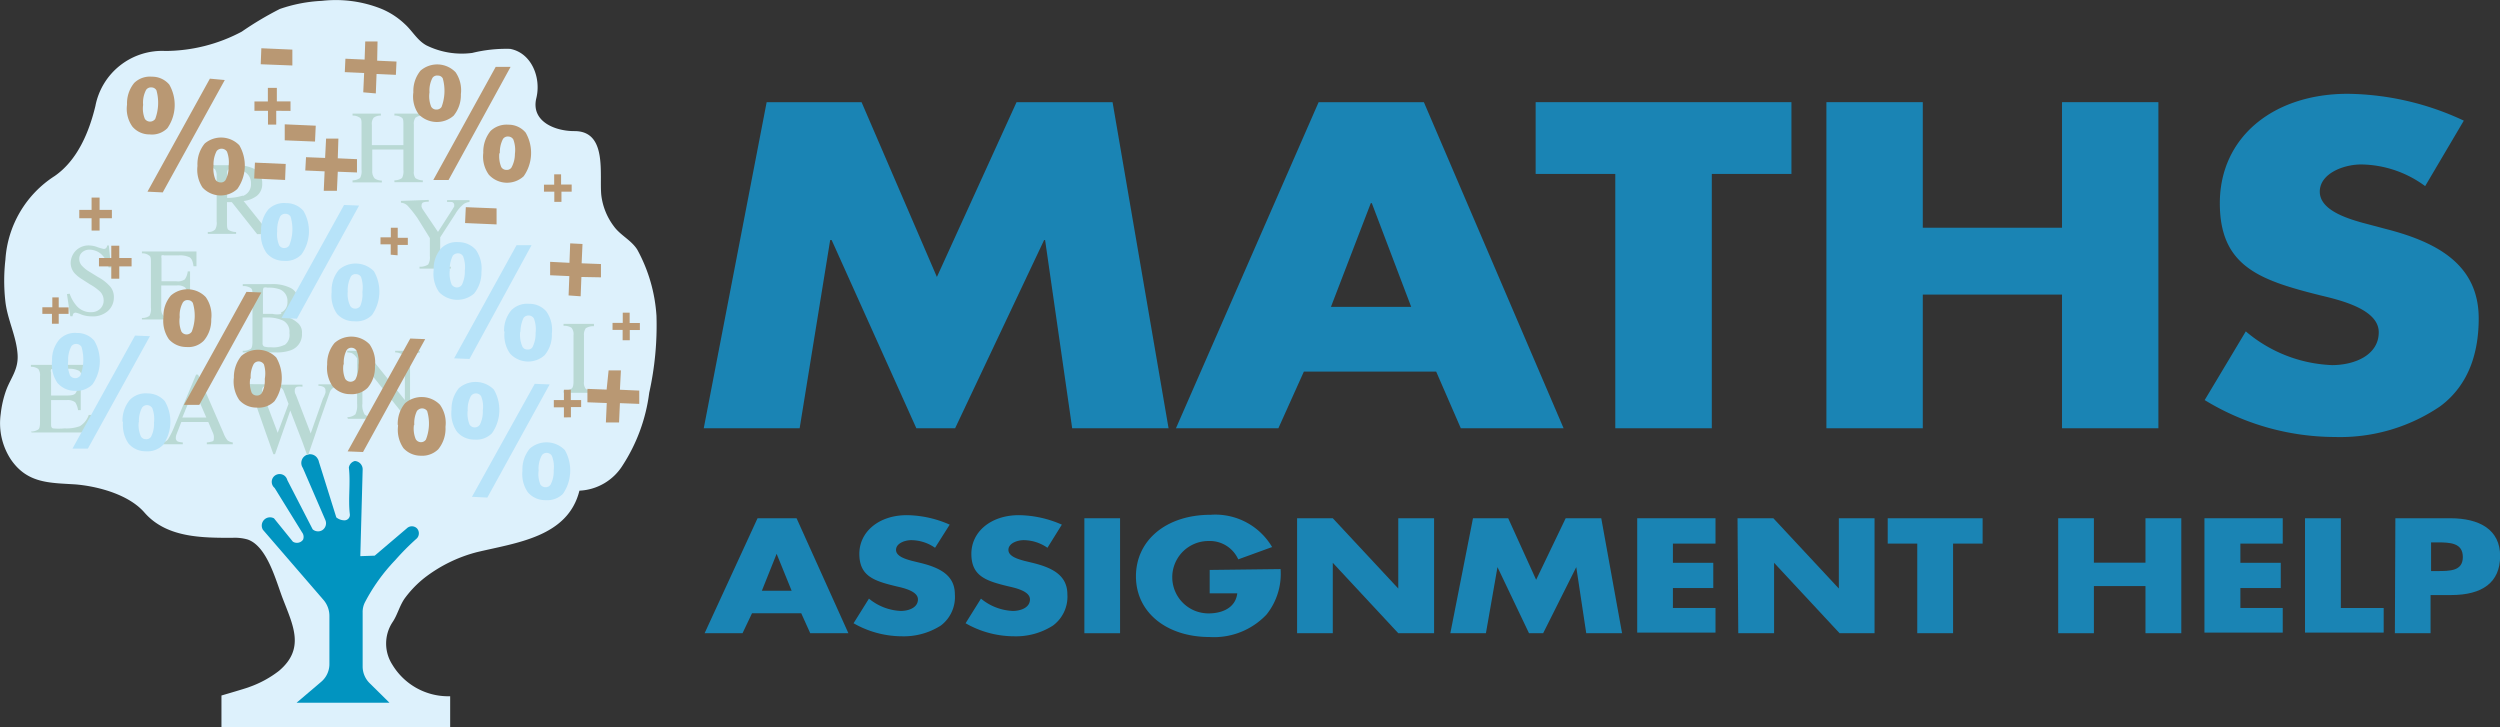 <svg id="Layer_1" data-name="Layer 1" xmlns="http://www.w3.org/2000/svg" viewBox="0 0 203.09 59.08"><rect x="0" y="0" width="203.09" height="59.08" fill="#333333" stroke="none"/><defs><style>.cls-1{fill:#ddf1fc;}.cls-2{fill:#0194c0;}.cls-3{fill:#b9d9d4;}.cls-4{fill:#b99873;}.cls-5{fill:#b7e3f9;}.cls-6{isolation:isolate;}.cls-7{fill:#1a84b4;}</style></defs><title>MATH ASSIGNMENT HELP FULL LOGO New</title><path class="cls-1" d="M37.13,57.06v2.52H18.55V57s2.07-.6,2.26-.69A8.59,8.59,0,0,0,23.22,55c2.13-1.8,1.16-3.66.32-5.85-.55-1.41-1.25-4.25-2.85-4.82a3.79,3.79,0,0,0-1.25-.14c-2.5,0-5.37,0-7.16-2.07C11,40.66,8.49,40,6.68,39.85c-2.12-.13-3.89-.08-5.22-2a5.35,5.35,0,0,1-.84-3.73,8.37,8.37,0,0,1,.44-1.92c.37-1,1-1.67.93-2.88-.09-1.52-.85-2.89-1-4.39A15,15,0,0,1,1,21.59,8.73,8.73,0,0,1,5,14.8c1.85-1.28,2.8-3.57,3.31-5.69A5.52,5.52,0,0,1,14,4.64a13.3,13.3,0,0,0,6.2-1.57,26.77,26.77,0,0,1,3.09-1.84A12.13,12.13,0,0,1,26.7.57a10,10,0,0,1,4.75.61,6.21,6.21,0,0,1,2,1.28c.61.55,1,1.31,1.74,1.72a6.48,6.48,0,0,0,3.73.62A11.56,11.56,0,0,1,42,4.47c1.73.32,2.54,2.33,2.13,4-.46,1.91,1.54,2.69,3.1,2.68,2.71,0,2,3.56,2.18,5.23a5.24,5.24,0,0,0,1,2.48c.54.76,1.42,1.13,1.92,1.92a12.87,12.87,0,0,1,1.56,5.38,25.25,25.25,0,0,1-.59,6.25,14.08,14.08,0,0,1-2.15,5.88,4.37,4.37,0,0,1-3.52,2.07c-.94,3.79-5.16,4.23-8.35,5a11.8,11.8,0,0,0-4.22,2.07A8.63,8.63,0,0,0,33.52,49c-.5.64-.65,1.44-1.09,2.07a3.16,3.16,0,0,0,0,3.42A5.3,5.3,0,0,0,37.13,57.06Z" transform="translate(-0.56 -0.5)"/><path class="cls-2" d="M32.2,57.59H24.65l2-1.7a1.89,1.89,0,0,0,.67-1.47V50.53a2,2,0,0,0-.46-1.27l-4.94-5.72a.67.67,0,0,1,.9-.93l1.53,1.89a.61.61,0,0,0,.83-.16l0,0a.6.6,0,0,0-.08-.59l-2.23-3.61a.64.64,0,0,1-.09-.9.65.65,0,0,1,.91-.08.68.68,0,0,1,.21.34l2.06,4a.66.66,0,0,0,.78.07.67.67,0,0,0,.24-.85l-1.82-4.21a.71.71,0,1,1,1.21-.74.74.74,0,0,1,.1.26c.47,1.49.94,3,1.41,4.5a1.07,1.07,0,0,0,.66.24.44.44,0,0,0,.44-.49c-.15-1.25.07-2.54-.08-3.79a.65.65,0,0,1,.49-.54.68.68,0,0,1,.63.73v0l-.19,7L31,45.64l2.61-2.22a.59.59,0,0,1,.82,0l0,0a.6.6,0,0,1,0,.81A20.15,20.15,0,0,0,32.67,46a14.88,14.88,0,0,0-2.48,3.46,1.74,1.74,0,0,0-.17.81v4.39A1.9,1.9,0,0,0,30.59,56Z" transform="translate(-0.56 -0.5)"/><path class="cls-3" d="M6.22,24.36a2.89,2.89,0,0,0,.5.91A1.51,1.51,0,0,0,8,25.86a1,1,0,0,0,.68-.26.91.91,0,0,0,.3-.71,1,1,0,0,0-.3-.71,4.14,4.14,0,0,0-.81-.58l-.7-.45a3,3,0,0,1-.52-.42,1.28,1.28,0,0,1-.35-.87,1.49,1.49,0,0,1,.42-1,1.47,1.47,0,0,1,1.11-.42,2,2,0,0,1,.68.15,3.62,3.62,0,0,0,.47.13.25.25,0,0,0,.2-.07.4.4,0,0,0,.09-.21H9.4l.18,1.79h-.2a1.94,1.94,0,0,0-.65-1.13,1.51,1.51,0,0,0-.89-.32.88.88,0,0,0-.6.21A.68.68,0,0,0,7,21.5a.81.81,0,0,0,.19.56,2.67,2.67,0,0,0,.61.5l.73.45a3.5,3.5,0,0,1,1,.79,1.3,1.3,0,0,1,.28.85,1.46,1.46,0,0,1-.48,1.11A1.84,1.84,0,0,1,8,26.2a2.46,2.46,0,0,1-.81-.14,2.6,2.6,0,0,0-.47-.16.24.24,0,0,0-.21.09.76.76,0,0,0-.06.2H6.27L6,24.39Z" transform="translate(-0.56 -0.5)"/><path class="cls-3" d="M12.09,26.33a1,1,0,0,0,.61-.17,1.12,1.12,0,0,0,.12-.67V21.84c0-.3,0-.5-.14-.58a.9.9,0,0,0-.59-.18v-.15h4.43v1.2h-.24c-.05-.39-.15-.63-.32-.73a1.85,1.85,0,0,0-.93-.15H13.9a.28.28,0,0,0-.22,0,.42.42,0,0,0,0,.22v1.88h1.21a1,1,0,0,0,.68-.15,1.39,1.39,0,0,0,.24-.65H16V24.5h-.16a1.46,1.46,0,0,0-.24-.65,1,1,0,0,0-.68-.16H13.66v1.84a.82.82,0,0,0,.15.59,1.07,1.07,0,0,0,.61.16v.17H12.09Z" transform="translate(-0.56 -0.5)"/><path class="cls-3" d="M17.44,19.34a.72.72,0,0,0,.6-.2,1.07,1.07,0,0,0,.12-.66V14.83a1,1,0,0,0-.13-.58,1,1,0,0,0-.59-.17v-.16h2.31a3.28,3.28,0,0,1,1.2.19,1.29,1.29,0,0,1,.91,1.28,1.22,1.22,0,0,1-.41,1,2.21,2.21,0,0,1-1.1.44l1.71,2.14a1.22,1.22,0,0,0,.32.28,1.42,1.42,0,0,0,.4.12v.15H21.45l-2.06-2.6H19v1.66c0,.31,0,.52.13.6a1.22,1.22,0,0,0,.61.17v.15H17.44Zm2.85-2.92a1,1,0,0,0,.66-1,1.05,1.05,0,0,0-.59-1,2.23,2.23,0,0,0-.85-.14,1.27,1.27,0,0,0-.43,0s-.07.11-.07.24v2.06a4.32,4.32,0,0,0,1.28-.19Z" transform="translate(-0.56 -0.5)"/><path class="cls-3" d="M29.2,15.15a1.1,1.1,0,0,0,.61-.19,1.13,1.13,0,0,0,.12-.67V10.65c0-.31,0-.51-.14-.59a1,1,0,0,0-.59-.17V9.73h2.3v.16a.92.92,0,0,0-.58.17.78.78,0,0,0-.15.59v1.64h2.56V10.65c0-.31,0-.51-.13-.59a.93.93,0,0,0-.6-.17V9.73h2.31v.16a1,1,0,0,0-.6.17.88.88,0,0,0-.13.59V14.4a.82.82,0,0,0,.13.57,1.08,1.08,0,0,0,.6.18v.15H32.6v-.15a1.06,1.06,0,0,0,.62-.19,1.19,1.19,0,0,0,.11-.67V12.65H30.8V14.4A.86.86,0,0,0,31,15a1.09,1.09,0,0,0,.58.17v.15H29.2Z" transform="translate(-0.56 -0.5)"/><path class="cls-3" d="M35.39,16.74v.15a1.3,1.3,0,0,0-.44.05.23.23,0,0,0-.14.23.33.33,0,0,0,0,.14,1,1,0,0,0,.1.21l1.23,1.82,1.19-1.85.13-.22v-.12a.24.24,0,0,0-.2-.24,2.41,2.41,0,0,0-.38,0v-.15H38.7v.15a.94.94,0,0,0-.46.16,2.83,2.83,0,0,0-.69.81l-1.23,1.9V21.4c0,.33,0,.54.16.61a1.41,1.41,0,0,0,.7.16v.15H34.64v-.15a1.22,1.22,0,0,0,.7-.18,1.08,1.08,0,0,0,.14-.68V19.84l-1-1.61a9.71,9.71,0,0,0-.79-1,.84.84,0,0,0-.56-.26v-.15Z" transform="translate(-0.56 -0.5)"/><path class="cls-3" d="M46.34,32.23a1.23,1.23,0,0,0,.65-.16c.11-.07.16-.28.16-.6V27.73a.81.81,0,0,0-.16-.6,1.05,1.05,0,0,0-.65-.16v-.16h2.47V27a1.18,1.18,0,0,0-.66.16.9.9,0,0,0-.15.6v3.74a.83.83,0,0,0,.15.6,1.37,1.37,0,0,0,.66.16v.15H46.35Z" transform="translate(-0.56 -0.5)"/><path class="cls-3" d="M20.28,29a1.25,1.25,0,0,0,.65-.16c.1-.08.14-.29.14-.6V24.5c0-.31,0-.51-.14-.6a1.09,1.09,0,0,0-.65-.16v-.16h2.33a3.25,3.25,0,0,1,1.59.33A1.15,1.15,0,0,1,24.79,25a1,1,0,0,1-.42.91,1.69,1.69,0,0,1-.69.29,2.22,2.22,0,0,1,1,.48,1,1,0,0,1,.41.9,1.36,1.36,0,0,1-.9,1.37,3.33,3.33,0,0,1-1.17.18H20.28Zm3.09-3.1a.9.9,0,0,0,.54-.89,1,1,0,0,0-.61-1,2.57,2.57,0,0,0-1-.14.58.58,0,0,0-.32,0,.56.56,0,0,0-.06.24V26h.79a1.59,1.59,0,0,0,.72,0Zm.28,2.65a1,1,0,0,0,.42-1,1,1,0,0,0-.5-1,3,3,0,0,0-1.28-.26h-.4v2.07a.3.3,0,0,0,.12.29,1.81,1.81,0,0,0,.57.06,2,2,0,0,0,1.1-.2Z" transform="translate(-0.56 -0.5)"/><path class="cls-3" d="M3.07,35.56a1.16,1.16,0,0,0,.6-.17c.1-.08.14-.27.14-.58V31.06a.88.88,0,0,0-.14-.59,1,1,0,0,0-.6-.17v-.16H7.53v1.21h-.2A1.28,1.28,0,0,0,7,30.63a1.81,1.81,0,0,0-.94-.17H4.93c-.12,0-.19,0-.22.06a.3.3,0,0,0,0,.23v1.88H6c.37,0,.58-.05.69-.17a1.45,1.45,0,0,0,.23-.64h.2v2H6.9a1.55,1.55,0,0,0-.23-.64A1,1,0,0,0,6,33H4.71V35q0,.26.15.3a4.92,4.92,0,0,0,.94,0,3.14,3.14,0,0,0,1.25-.18,1.71,1.71,0,0,0,.72-.91H8l-.37,1.42H3.13Z" transform="translate(-0.56 -0.5)"/><path class="cls-3" d="M13.72,36.59v-.15a.67.67,0,0,0,.49-.25,6.65,6.65,0,0,0,.55-1.14l1.73-4.12h.16l2.07,4.76a2,2,0,0,0,.33.59.9.9,0,0,0,.42.16v.15H17.36v-.15a1.87,1.87,0,0,0,.46-.09c.07,0,.11-.1.11-.22a.81.81,0,0,0,0-.22,1.16,1.16,0,0,0-.11-.33l-.34-.8H15.29l-.39,1a.94.94,0,0,0-.06.29.32.32,0,0,0,.17.3,1.76,1.76,0,0,0,.4.07v.15Zm3.6-2.17-1-2.31-.95,2.31Z" transform="translate(-0.56 -0.5)"/><path class="cls-3" d="M22.39,31.72v.17a1,1,0,0,0-.35,0,.25.25,0,0,0-.18.25.43.43,0,0,0,0,.16,1.72,1.72,0,0,0,.07.21l1.19,3.15L24,33.31l-.38-1a.58.58,0,0,0-.33-.37,1.07,1.07,0,0,0-.39-.07v-.12h2.23v.17a1.09,1.09,0,0,0-.44,0,.27.27,0,0,0-.18.28.28.28,0,0,0,0,.13.46.46,0,0,0,.08.23l1.21,3.15,1-2.84A2.2,2.2,0,0,0,27,32.4a.48.48,0,0,0,0-.17.31.31,0,0,0-.21-.32.92.92,0,0,0-.36-.07v-.12H28v.17a.72.72,0,0,0-.66.5l-.88,2.52-.33,1-.53,1.53H25.5l-.36-1-1-2.59L22.9,37.4h-.13l-.62-1.75-.7-2a10.72,10.72,0,0,0-.61-1.5.6.6,0,0,0-.53-.28v-.17Z" transform="translate(-0.56 -0.5)"/><path class="cls-3" d="M28.77,34.39a1.06,1.06,0,0,0,.66-.23,1.66,1.66,0,0,0,.14-.85V29.6l-.11-.14a1,1,0,0,0-.31-.27,1.59,1.59,0,0,0-.38-.06V29h1.46l3.22,4V30.2a1.33,1.33,0,0,0-.2-.89,1,1,0,0,0-.59-.18V29h2v.15a1,1,0,0,0-.63.24,1.37,1.37,0,0,0-.16.84v4.44h-.15L30,30v3.28a1.42,1.42,0,0,0,.19.9.93.93,0,0,0,.58.18v.16H28.82Z" transform="translate(-0.56 -0.5)"/><path class="cls-4" d="M21.74,5.72l.05-1.3,2.52.11,0,1.29Z" transform="translate(-0.56 -0.5)"/><path class="cls-4" d="M21.21,15l.06-1.29,2.5.11-.05,1.3Z" transform="translate(-0.56 -0.5)"/><path class="cls-4" d="M38.34,18.62l.06-1.29,2.5.1v1.3Z" transform="translate(-0.56 -0.5)"/><path class="cls-4" d="M23.69,11.9V10.6l2.52.11L26.15,12Z" transform="translate(-0.56 -0.5)"/><path class="cls-4" d="M45.59,16.9v-.83h-.84V15.5h.83v-.84h.56v.83H47v.58h-.83v.83Z" transform="translate(-0.56 -0.5)"/><path class="cls-4" d="M32.3,21.19v-.84h-.83v-.57h.84V19h.56v.82h.82v.58h-.83v.84Z" transform="translate(-0.56 -0.5)"/><path class="cls-4" d="M30.07,8l.07-1.57-1.57-.07.05-1.09,1.56.07.05-1.47h1L31.2,5.43l1.57.07-.05,1.08-1.57-.07-.06,1.58Z" transform="translate(-0.56 -0.5)"/><path class="cls-4" d="M26.86,16l.07-1.58-1.57-.07.06-1.08,1.55.06.08-1.57h1L28,13.36l1.56.07v1.08L28,14.45,27.93,16Z" transform="translate(-0.56 -0.5)"/><path class="cls-4" d="M46.75,24.5l.06-1.57-1.56-.07V21.77l1.57.08.06-1.58,1,.05-.07,1.57,1.57.06,0,1.08L47.79,23l-.06,1.57Z" transform="translate(-0.56 -0.5)"/><path class="cls-4" d="M49.78,34.82l.07-1.58-1.57-.06,0-1.09,1.56.06L50,30.59h1l-.08,1.57,1.57.07v1.08l-1.57-.06-.07,1.57Z" transform="translate(-0.56 -0.5)"/><path class="cls-4" d="M22.33,10.62V9.5h-1.1V8.74h1.09V7.64h.73v1.1l1.11,0v.77L23,9.5v1.12Z" transform="translate(-0.56 -0.5)"/><path class="cls-4" d="M8,19.23v-1H7v-.68h1v-1h.65v1h1v.68h-1v1Z" transform="translate(-0.56 -0.5)"/><path class="cls-4" d="M9.6,23.14v-1h-1v-.68h1v-1h.65v1h1v.68h-1v1Z" transform="translate(-0.56 -0.5)"/><path class="cls-4" d="M4.78,26.8V26H4v-.54h.81v-.8h.52v.81h.8V26h-.8v.8Z" transform="translate(-0.56 -0.5)"/><path class="cls-4" d="M51.14,28.14V27.3h-.82v-.57h.83V25.9h.56v.84h.83v.57h-.82v.83Z" transform="translate(-0.56 -0.5)"/><path class="cls-4" d="M46.37,34.41v-.82h-.82V33h.82v-.84h.56V33h.84v.57h-.83v.83Z" transform="translate(-0.56 -0.5)"/><path class="cls-4" d="M10.88,9a2.62,2.62,0,0,1,.58-1.76,1.83,1.83,0,0,1,1.44-.51,1.82,1.82,0,0,1,1.41.64,3.31,3.31,0,0,1-.15,3.54,1.76,1.76,0,0,1-1.44.51,1.81,1.81,0,0,1-1.4-.63A2.48,2.48,0,0,1,10.88,9Zm1.31,0a2.2,2.2,0,0,0,.14,1.16.51.51,0,0,0,.72.12.46.46,0,0,0,.12-.12,3.75,3.75,0,0,0,.1-2.32.47.47,0,0,0-.41-.24.48.48,0,0,0-.43.2,2.21,2.21,0,0,0-.24,1.26Zm1.59,7.13-1.24-.06,5.07-9.18L18.82,7Zm2.82-2.22a2.63,2.63,0,0,1,.59-1.75A2.06,2.06,0,0,1,20,12.3a3.27,3.27,0,0,1-.16,3.55,2,2,0,0,1-2.83-.12A2.62,2.62,0,0,1,16.6,14Zm1.31,0a2.38,2.38,0,0,0,.15,1.18.49.49,0,0,0,.41.23.44.44,0,0,0,.41-.19A2.25,2.25,0,0,0,19.13,14,2.41,2.41,0,0,0,19,12.82a.52.52,0,0,0-.84-.05A2.31,2.31,0,0,0,17.91,14Z" transform="translate(-0.56 -0.5)"/><path class="cls-4" d="M34.14,8a2.62,2.62,0,0,1,.58-1.76,2.07,2.07,0,0,1,2.85.13A2.58,2.58,0,0,1,38,8.15a2.63,2.63,0,0,1-.59,1.75,2.06,2.06,0,0,1-2.84-.12A2.48,2.48,0,0,1,34.14,8Zm1.31,0a2.23,2.23,0,0,0,.14,1.17A.47.47,0,0,0,36,9.4a.49.49,0,0,0,.43-.21,3.75,3.75,0,0,0,.1-2.32.44.44,0,0,0-.41-.23.45.45,0,0,0-.43.19A2.23,2.23,0,0,0,35.45,8ZM37,15.12l-1.24,0,5.07-9.19h1.21Zm2.82-2.22a2.68,2.68,0,0,1,.59-1.76,1.89,1.89,0,0,1,1.45-.51,1.81,1.81,0,0,1,1.4.64,3.29,3.29,0,0,1-.16,3.55,2,2,0,0,1-2.83-.13,2.52,2.52,0,0,1-.45-1.77Zm1.31,0a2.33,2.33,0,0,0,.15,1.17.47.47,0,0,0,.41.23.45.45,0,0,0,.42-.19A2.33,2.33,0,0,0,42.39,13a2.44,2.44,0,0,0-.13-1.17.49.49,0,0,0-.42-.24.47.47,0,0,0-.42.2A2.31,2.31,0,0,0,41.17,13Z" transform="translate(-0.56 -0.5)"/><path class="cls-4" d="M13.84,26.26a2.54,2.54,0,0,1,.6-1.75,2.05,2.05,0,0,1,2.83.12,2.55,2.55,0,0,1,.45,1.8,2.58,2.58,0,0,1-.6,1.74,1.76,1.76,0,0,1-1.42.52,1.9,1.9,0,0,1-1.42-.63A2.62,2.62,0,0,1,13.84,26.26Zm1.32,0a2.26,2.26,0,0,0,.14,1.18.5.5,0,0,0,.84,0,3.62,3.62,0,0,0,.09-2.32.45.45,0,0,0-.4-.24.44.44,0,0,0-.42.2,2.14,2.14,0,0,0-.25,1.19Zm1.59,7.13-1.25,0,5.08-9.18,1.21.05Zm2.81-2.22a2.71,2.71,0,0,1,.6-1.75,2.07,2.07,0,0,1,2.84.12,3.3,3.3,0,0,1-.14,3.55,1.8,1.8,0,0,1-1.44.52A1.85,1.85,0,0,1,20,33a2.66,2.66,0,0,1-.45-1.75Zm1.33.06A2.2,2.2,0,0,0,21,32.39a.45.45,0,0,0,.4.24.46.46,0,0,0,.43-.2,2.17,2.17,0,0,0,.24-1.15A2.48,2.48,0,0,0,22,30.1a.52.52,0,0,0-.4-.24.49.49,0,0,0-.43.21,2.17,2.17,0,0,0-.24,1.2Z" transform="translate(-0.56 -0.5)"/><path class="cls-4" d="M27.14,30.1a2.58,2.58,0,0,1,.6-1.74,2.06,2.06,0,0,1,2.84.11,2.6,2.6,0,0,1,.44,1.8A2.55,2.55,0,0,1,30.43,32a1.85,1.85,0,0,1-1.43.52,1.87,1.87,0,0,1-1.42-.64A2.62,2.62,0,0,1,27.14,30.1Zm1.32,0a2.22,2.22,0,0,0,.14,1.17.52.52,0,0,0,.41.24.51.51,0,0,0,.43-.2,2.45,2.45,0,0,0,.24-1.16A2.31,2.31,0,0,0,29.53,29a.48.48,0,0,0-.4-.25.46.46,0,0,0-.42.21,2.18,2.18,0,0,0-.22,1.15Zm1.59,7.12-1.25-.05L33.89,28l1.21.05Zm2.82-2.22a2.62,2.62,0,0,1,.59-1.74,2.07,2.07,0,0,1,2.84.12,2.54,2.54,0,0,1,.45,1.79A2.66,2.66,0,0,1,36.16,37a1.87,1.87,0,0,1-1.44.52,1.89,1.89,0,0,1-1.39-.62,2.62,2.62,0,0,1-.43-1.83Zm1.32,0a2.22,2.22,0,0,0,.14,1.17.49.49,0,0,0,.4.25.48.48,0,0,0,.43-.21,3.55,3.55,0,0,0,.1-2.32.5.5,0,0,0-.7-.12.49.49,0,0,0-.13.12,2.23,2.23,0,0,0-.21,1.17Z" transform="translate(-0.56 -0.5)"/><path class="cls-5" d="M4.79,29.81a2.52,2.52,0,0,1,.6-1.74,1.75,1.75,0,0,1,1.42-.52,1.81,1.81,0,0,1,1.41.63,3.29,3.29,0,0,1-.15,3.55,1.84,1.84,0,0,1-1.42.52,1.87,1.87,0,0,1-1.42-.64A2.62,2.62,0,0,1,4.79,29.81Zm1.31,0A2.37,2.37,0,0,0,6.25,31a.51.51,0,0,0,.71.13A.53.53,0,0,0,7.09,31a3.62,3.62,0,0,0,.09-2.32.5.5,0,0,0-.4-.24.48.48,0,0,0-.43.2,2.35,2.35,0,0,0-.25,1.22Zm1.6,7.13-1.25,0,5.08-9.18,1.21.05Zm2.81-2.22a2.63,2.63,0,0,1,.6-1.74,1.81,1.81,0,0,1,1.45-.52,1.85,1.85,0,0,1,1.39.63,3.3,3.3,0,0,1-.14,3.55,1.8,1.8,0,0,1-1.44.52A1.81,1.81,0,0,1,11,36.53a2.66,2.66,0,0,1-.45-1.71Zm1.32.06A2.31,2.31,0,0,0,12,35.94a.45.45,0,0,0,.4.24.46.46,0,0,0,.43-.2,2.29,2.29,0,0,0,.24-1.15,2.48,2.48,0,0,0-.14-1.18.52.52,0,0,0-.4-.24.49.49,0,0,0-.43.21,2.26,2.26,0,0,0-.25,1.2Z" transform="translate(-0.56 -0.5)"/><path class="cls-5" d="M21.77,19.26a2.62,2.62,0,0,1,.6-1.76A1.81,1.81,0,0,1,23.8,17a1.83,1.83,0,0,1,1.41.63,3.25,3.25,0,0,1-.16,3.54,1.75,1.75,0,0,1-1.42.52,1.81,1.81,0,0,1-1.41-.63A2.59,2.59,0,0,1,21.77,19.26Zm1.31,0a2.35,2.35,0,0,0,.16,1.17.49.49,0,0,0,.68.14.38.38,0,0,0,.14-.14,3.55,3.55,0,0,0,.11-2.32.47.47,0,0,0-.42-.24.48.48,0,0,0-.42.2,2.52,2.52,0,0,0-.25,1.27Zm1.6,7.13-1.25-.06,5.08-9.18,1.22.05Zm2.82-2.22a2.57,2.57,0,0,1,.6-1.76,2.07,2.07,0,0,1,2.84.13,3.31,3.31,0,0,1-.16,3.55,1.77,1.77,0,0,1-1.42.51A1.84,1.84,0,0,1,27.94,26a2.58,2.58,0,0,1-.44-1.75Zm1.31,0A2.21,2.21,0,0,0,29,25.33a.45.45,0,0,0,.4.24.48.48,0,0,0,.42-.2A2.41,2.41,0,0,0,30,24.22,2.64,2.64,0,0,0,29.89,23a.47.47,0,0,0-.41-.23.44.44,0,0,0-.42.2,2.46,2.46,0,0,0-.25,1.25Z" transform="translate(-0.56 -0.5)"/><path class="cls-5" d="M35.79,22.43a2.51,2.51,0,0,1,.59-1.74,1.78,1.78,0,0,1,1.43-.52,1.88,1.88,0,0,1,1.41.63,2.68,2.68,0,0,1,.45,1.8,2.7,2.7,0,0,1-.6,1.75,2.07,2.07,0,0,1-2.84-.12A2.6,2.6,0,0,1,35.79,22.43Zm1.31,0a2.37,2.37,0,0,0,.15,1.18.52.52,0,0,0,.4.24.49.49,0,0,0,.43-.21,2.43,2.43,0,0,0,.24-1.15,2.44,2.44,0,0,0-.14-1.17.46.46,0,0,0-.41-.24.51.51,0,0,0-.43.2,2.47,2.47,0,0,0-.24,1.23Zm1.6,7.23-1.25-.05,5.07-9.19,1.22,0Zm2.81-2.22a2.54,2.54,0,0,1,.6-1.75,1.83,1.83,0,0,1,1.44-.51,1.81,1.81,0,0,1,1.4.63,2.58,2.58,0,0,1,.44,1.79,2.56,2.56,0,0,1-.59,1.76A2,2,0,0,1,42,29.23a2.58,2.58,0,0,1-.45-1.81Zm1.31,0A2.34,2.34,0,0,0,43,28.66a.42.42,0,0,0,.4.23.43.43,0,0,0,.42-.19,2.45,2.45,0,0,0,.25-1.16,2.44,2.44,0,0,0-.14-1.17.49.49,0,0,0-.42-.24.5.5,0,0,0-.42.2,2.66,2.66,0,0,0-.25,1.14Z" transform="translate(-0.56 -0.5)"/><path class="cls-5" d="M37.24,33.78a2.66,2.66,0,0,1,.6-1.75,2.08,2.08,0,0,1,2.84.12,3.29,3.29,0,0,1-.15,3.54,1.77,1.77,0,0,1-1.43.52,1.81,1.81,0,0,1-1.41-.63A2.6,2.6,0,0,1,37.24,33.78Zm1.32,0A2.37,2.37,0,0,0,38.71,35a.5.5,0,0,0,.83,0,2.29,2.29,0,0,0,.24-1.15,2.22,2.22,0,0,0-.14-1.17.5.5,0,0,0-.83,0,2.24,2.24,0,0,0-.25,1.22Zm1.59,7.14-1.25-.06L44,31.68l1.21.05ZM43,38.7a2.63,2.63,0,0,1,.6-1.76,2.07,2.07,0,0,1,2.85.13,3.35,3.35,0,0,1-.16,3.55,1.81,1.81,0,0,1-1.43.51,1.84,1.84,0,0,1-1.42-.64A2.58,2.58,0,0,1,43,38.76Zm1.32,0a2.19,2.19,0,0,0,.14,1.16.51.51,0,0,0,.71.13.49.49,0,0,0,.12-.13,2.28,2.28,0,0,0,.25-1.15,2.37,2.37,0,0,0-.15-1.18.49.49,0,0,0-.4-.24.46.46,0,0,0-.42.21,2.22,2.22,0,0,0-.25,1.26Z" transform="translate(-0.56 -0.5)"/><g class="cls-6"><path class="cls-7" d="M62.84,8.8h7.71L76.67,23,83.14,8.8h7.8l4.55,26.49H87.66L85.46,20h-.08L78.15,35.29H75L68.12,20H68L65.52,35.29H57.73Z" transform="translate(-0.56 -0.5)"/><path class="cls-7" d="M106.48,30.69l-2.07,4.6H96.09L107.68,8.8h8.55l11.35,26.49h-8.35l-2-4.6ZM112,17h-.08l-3.24,8.43h6.52Z" transform="translate(-0.56 -0.5)"/><path class="cls-7" d="M139.62,35.29h-7.84V14.63h-6.47V8.8h20.78v5.83h-6.47Z" transform="translate(-0.56 -0.5)"/><path class="cls-7" d="M168.07,19V8.8h7.83V35.29h-7.83V24.43H156.76V35.29h-7.83V8.8h7.83V19Z" transform="translate(-0.56 -0.5)"/><path class="cls-7" d="M197.57,15.62a8.89,8.89,0,0,0-5.2-1.76c-1.44,0-3.36.74-3.36,2.21s2.12,2.15,3.48,2.53l2,.53c4.19,1.09,7.43,2.95,7.43,7.24,0,2.63-.72,5.34-3.12,7.13A14.46,14.46,0,0,1,190.25,36a20.37,20.37,0,0,1-10.59-3L183,27.42A11.48,11.48,0,0,0,190,30.16c1.84,0,3.8-.81,3.8-2.67s-3.08-2.6-4.76-3c-4.91-1.23-8.15-2.35-8.15-7.48,0-5.38,4.36-8.89,10.39-8.89a22.74,22.74,0,0,1,9.43,2.18Z" transform="translate(-0.56 -0.5)"/></g><g class="cls-6"><path class="cls-7" d="M61.65,50.32l-.77,1.62H57.8l4.3-9.34h3.17l4.21,9.34h-3.1l-.73-1.62Zm2-4.83h0l-1.2,3h2.42Z" transform="translate(-0.56 -0.5)"/><path class="cls-7" d="M76.52,45a3.44,3.44,0,0,0-1.93-.62c-.53,0-1.24.26-1.24.79s.78.75,1.29.89l.74.18c1.55.39,2.75,1,2.75,2.55A2.91,2.91,0,0,1,77,51.31a5.58,5.58,0,0,1-3.17.88,7.94,7.94,0,0,1-3.93-1.06l1.25-2a4.35,4.35,0,0,0,2.57,1c.69,0,1.41-.28,1.41-.94s-1.14-.92-1.76-1.06c-1.82-.44-3-.83-3-2.64s1.61-3.14,3.85-3.14a8.83,8.83,0,0,1,3.49.77Z" transform="translate(-0.56 -0.5)"/><path class="cls-7" d="M85.65,45a3.41,3.41,0,0,0-1.93-.62c-.53,0-1.24.26-1.24.79s.78.75,1.29.89l.74.18c1.55.39,2.76,1,2.76,2.55a2.92,2.92,0,0,1-1.16,2.52,5.55,5.55,0,0,1-3.17.88A7.94,7.94,0,0,1,79,51.13l1.25-2a4.35,4.35,0,0,0,2.57,1c.69,0,1.41-.28,1.41-.94s-1.14-.92-1.76-1.06c-1.82-.44-3-.83-3-2.64s1.61-3.14,3.85-3.14a8.88,8.88,0,0,1,3.5.77Z" transform="translate(-0.56 -0.5)"/><path class="cls-7" d="M91.55,51.94h-2.9V42.6h2.9Z" transform="translate(-0.56 -0.5)"/><path class="cls-7" d="M104.59,46.73a5.29,5.29,0,0,1-1.14,3.69,5.87,5.87,0,0,1-4.61,1.83c-3.51,0-6-2-6-4.93s2.46-5,6.06-5a5.35,5.35,0,0,1,5,2.62l-2.75,1a2.53,2.53,0,0,0-2.42-1.49,2.94,2.94,0,0,0,0,5.88c1.26,0,2.22-.55,2.34-1.63H98.83v-1.9Z" transform="translate(-0.56 -0.5)"/><path class="cls-7" d="M105.93,42.6h2.9l5.32,5.71h0V42.6h2.91v9.34h-2.91l-5.32-5.72h0v5.72h-2.9Z" transform="translate(-0.56 -0.5)"/><path class="cls-7" d="M120.22,42.6h2.86l2.27,5,2.4-5h2.89l1.69,9.34h-2.91l-.81-5.37h0l-2.69,5.37h-1.15l-2.56-5.37h0l-.94,5.37h-2.89Z" transform="translate(-0.56 -0.5)"/><path class="cls-7" d="M136.46,44.66v1.56h3.28v2.05h-3.28v1.62h3.46v2h-6.36V42.6h6.36v2.06Z" transform="translate(-0.56 -0.5)"/><path class="cls-7" d="M141.71,42.6h2.91l5.32,5.71h0V42.6h2.9v9.34H150l-5.32-5.72h0v5.72h-2.91Z" transform="translate(-0.56 -0.5)"/><path class="cls-7" d="M159.22,51.94h-2.91V44.66h-2.4V42.6h7.71v2.06h-2.4Z" transform="translate(-0.56 -0.5)"/><path class="cls-7" d="M174.85,46.21V42.6h2.91v9.34h-2.91V48.11h-4.19v3.83h-2.9V42.6h2.9v3.61Z" transform="translate(-0.56 -0.5)"/><path class="cls-7" d="M182.56,44.66v1.56h3.28v2.05h-3.28v1.62H186v2h-6.36V42.6H186v2.06Z" transform="translate(-0.56 -0.5)"/><path class="cls-7" d="M190.72,49.89h3.48v2h-6.39V42.6h2.91Z" transform="translate(-0.56 -0.5)"/><path class="cls-7" d="M195.15,42.6h4.45c2.4,0,4.06.93,4.06,3.07s-1.43,3.17-4,3.17h-1.65v3.1h-2.9Zm2.9,4.29h.49c1.06,0,2.09,0,2.09-1.14s-1-1.19-2.09-1.19h-.49Z" transform="translate(-0.56 -0.5)"/></g></svg>